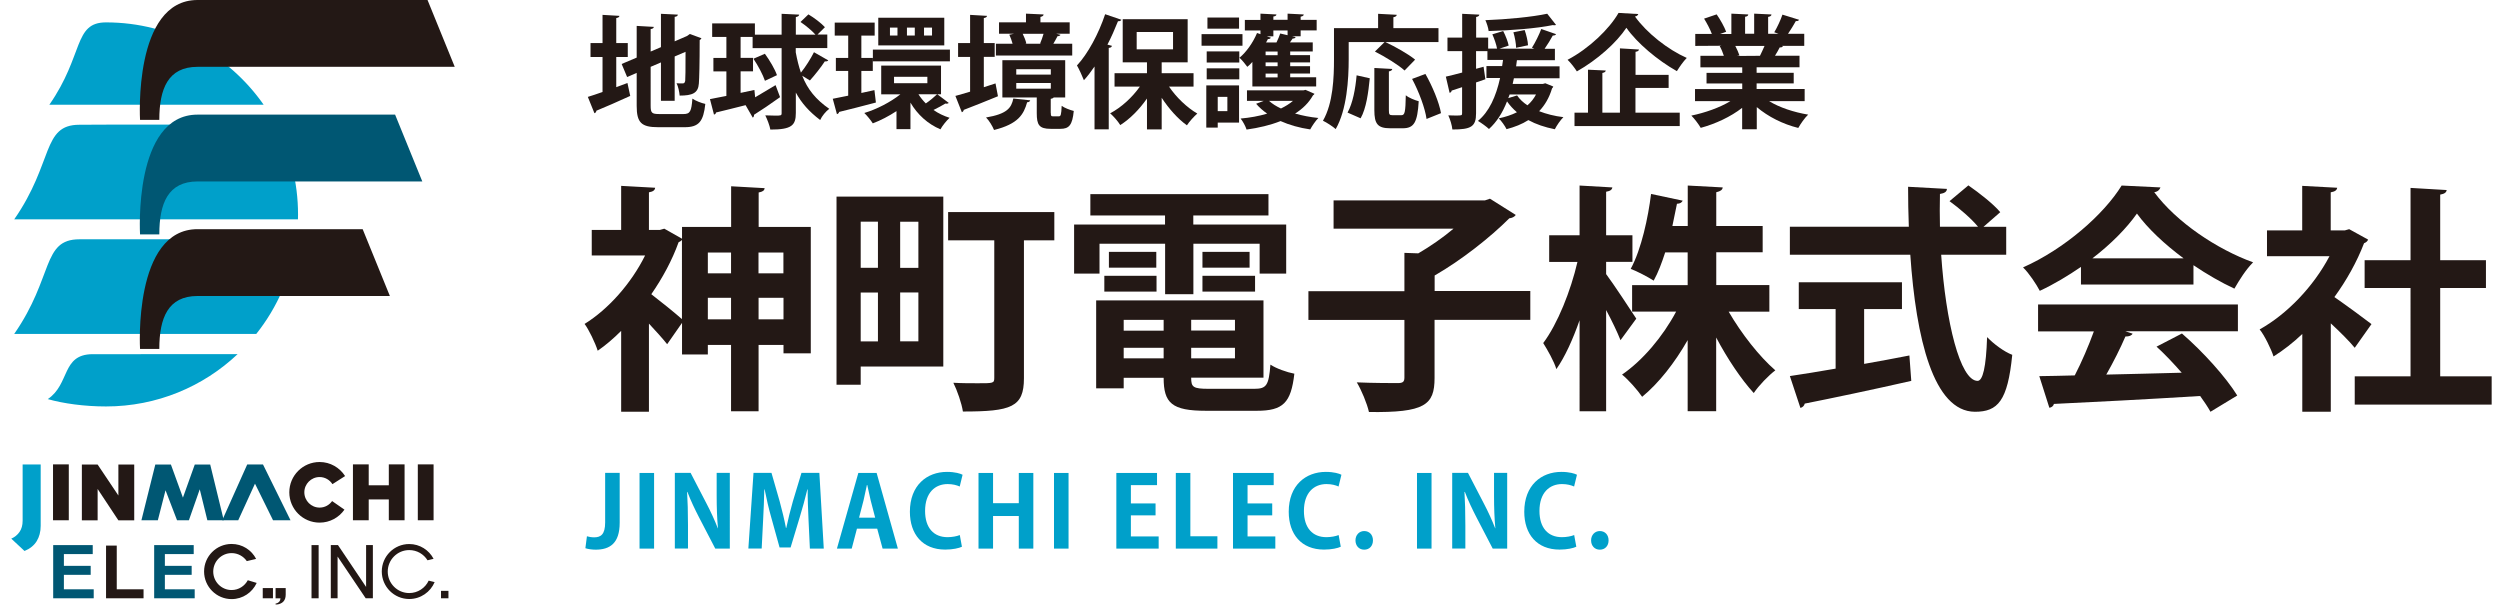 <?xml version="1.0" encoding="UTF-8"?> <!-- Generator: Adobe Illustrator 25.4.1, SVG Export Plug-In . SVG Version: 6.00 Build 0) --> <svg xmlns="http://www.w3.org/2000/svg" xmlns:xlink="http://www.w3.org/1999/xlink" version="1.1" id="レイヤー_1" x="0px" y="0px" viewBox="0 0 306 74" style="enable-background:new 0 0 306 74;" xml:space="preserve"> <style type="text/css"> .st0{fill:#00A0CA;} .st1{fill:#231815;} .st2{fill:#005773;} </style> <path class="st0" d="M12.98,2.74c-4.01,0-2.7,3.99-6.94,10.08h26.23C28.02,6.73,20.96,2.74,12.98,2.74"></path> <path class="st0" d="M11.31,43.35C7.52,43.39,8.58,47,5.85,48.85c1.89,0.54,4.47,0.9,7.12,0.9c6.24,0,11.91-2.43,16.11-6.4 C22.04,43.34,12.96,43.34,11.31,43.35"></path> <path class="st0" d="M9.72,29.29c-4.61,0-3.13,4.6-7.98,11.58h19.04h10.59c2.6-3.27,4.35-7.24,4.91-11.58 C30.94,29.29,12.09,29.27,9.72,29.29"></path> <path class="st0" d="M33.76,15.26c-7.2-0.01-21.96-0.02-24.04,0.01c-4.61,0-3.13,4.6-7.98,11.58h34.73c0-0.2,0.01-0.4,0.01-0.6 C36.48,22.28,35.49,18.54,33.76,15.26"></path> <path class="st1" d="M24.18,28.05h20.21l3.33,8.18H24.18c-3.61,0-4.68,2.67-4.68,6.48h-2.36C17.14,42.72,16.29,28.05,24.18,28.05"></path> <path class="st2" d="M24.18,14.03h24.18l3.33,8.18H24.18c-3.61,0-4.68,2.67-4.68,6.48h-2.36C17.14,28.69,16.29,14.03,24.18,14.03"></path> <path class="st1" d="M24.18,0h28.15l3.33,8.18H24.18c-3.61,0-4.68,2.67-4.68,6.49h-2.36C17.14,14.67,16.29,0,24.18,0"></path> <rect x="6.49" y="56.84" class="st1" width="1.93" height="6.84"></rect> <polygon class="st1" points="47.59,56.84 47.59,59.4 45.13,59.4 45.13,56.84 43.2,56.84 43.2,63.68 45.13,63.68 45.13,61.13 47.59,61.13 47.59,63.68 49.52,63.68 49.52,56.84 "></polygon> <rect x="51.14" y="56.84" class="st1" width="1.93" height="6.84"></rect> <polygon class="st1" points="14.49,56.86 14.49,60.65 11.95,56.86 10.02,56.86 10.02,63.69 11.95,63.69 11.95,59.85 14.49,63.69 16.43,63.69 16.43,56.86 "></polygon> <path class="st0" d="M2.39,65.11c0.25-0.36,0.38-0.82,0.38-1.37v-6.89h2.21v7.51c0,0.73-0.17,1.36-0.49,1.88 c-0.33,0.53-0.83,0.93-1.49,1.2l-1.62-1.51C1.8,65.75,2.14,65.47,2.39,65.11"></path> <polygon class="st2" points="27.39,63.68 25.38,63.68 24.45,59.89 23.12,63.68 21.67,63.68 20.26,60.01 19.32,63.68 17.31,63.68 19.01,56.86 20.92,56.86 22.39,60.91 23.84,56.86 25.73,56.86 "></polygon> <polygon class="st2" points="33.42,63.68 35.56,63.68 32.19,56.85 30.26,56.85 27.2,63.68 29.16,63.68 31.21,59.2 "></polygon> <path class="st1" d="M40.65,61.33c-0.34,0.48-0.89,0.8-1.53,0.8c-1.03,0-1.87-0.84-1.87-1.87c0-1.03,0.84-1.87,1.87-1.87 c0.66,0,1.24,0.35,1.57,0.87l1.55-0.99c-0.66-1.03-1.81-1.72-3.12-1.72c-2.05,0-3.71,1.66-3.71,3.71c0,2.05,1.66,3.71,3.71,3.71 c1.26,0,2.37-0.63,3.04-1.59L40.65,61.33z"></path> <polygon class="st1" points="12.98,73.23 12.98,66.78 14.29,66.78 14.29,72.13 17.57,72.13 17.57,73.23 "></polygon> <polygon class="st2" points="7.82,72.13 7.82,70.36 11.1,70.36 11.1,69.26 7.82,69.26 7.82,67.82 11.35,67.82 11.35,66.72 6.51,66.72 6.51,73.23 11.47,73.23 11.47,72.13 "></polygon> <polygon class="st2" points="20.18,72.13 20.18,70.36 23.46,70.36 23.46,69.26 20.18,69.26 20.18,67.82 23.71,67.82 23.71,66.72 18.87,66.72 18.87,73.23 23.83,73.23 23.83,72.13 "></polygon> <rect x="32.16" y="71.98" class="st1" width="1.25" height="1.25"></rect> <rect x="38.13" y="66.72" class="st1" width="0.87" height="6.51"></rect> <polygon class="st1" points="40.49,73.23 40.49,66.72 41.37,66.72 44.81,71.84 44.81,66.72 45.64,66.72 45.64,73.23 44.76,73.23 41.32,68.12 41.32,73.23 "></polygon> <rect x="53.98" y="72.32" class="st1" width="0.91" height="0.91"></rect> <path class="st1" d="M30.33,71.02c-0.38,0.71-1.12,1.2-1.98,1.2c-1.24,0-2.25-1.01-2.25-2.26c0-1.25,1.01-2.26,2.25-2.26 c0.77,0,1.45,0.39,1.86,0.98l1.14-0.27c-0.56-1.09-1.69-1.83-3-1.83c-1.86,0-3.37,1.51-3.37,3.37c0,1.86,1.51,3.38,3.37,3.38 c1.37,0,2.54-0.82,3.07-1.98L30.33,71.02z"></path> <path class="st1" d="M52.47,71.07c-0.42,0.9-1.33,1.52-2.38,1.52c-1.45,0-2.63-1.18-2.63-2.63c0-1.45,1.18-2.63,2.63-2.63 c0.95,0,1.78,0.5,2.24,1.25l0.74-0.18c-0.56-1.07-1.68-1.81-2.98-1.81c-1.86,0-3.36,1.51-3.36,3.36c0,1.86,1.51,3.37,3.36,3.37 c1.4,0,2.6-0.86,3.11-2.07L52.47,71.07z"></path> <path class="st1" d="M33.74,71.98h1.23v0.81c0,0.78-0.46,1.01-0.67,1.1c-0.27,0.12-0.57,0.1-0.57,0.1v-0.11 c0.18-0.03,0.36-0.12,0.46-0.25c0.09-0.11,0.13-0.24,0.14-0.39h-0.6V71.98z"></path> <g> <path class="st1" d="M75.43,10.67l1.37-0.51l0.34,1.58c-1.5,0.69-3.09,1.38-4.14,1.81c-0.02,0.15-0.1,0.27-0.24,0.31l-0.81-2 c0.5-0.15,1.12-0.36,1.8-0.6V6.98h-1.47V5.27h1.47V1.82l2.07,0.12c-0.02,0.15-0.12,0.22-0.39,0.27v3.06h1.41v1.71h-1.41V10.67z M79.64,12.94c0,0.89,0.14,1.02,1.08,1.02h2.94c0.82,0,0.97-0.34,1.09-1.89c0.39,0.27,1.1,0.55,1.58,0.65 c-0.23,2.13-0.77,2.85-2.52,2.85h-3.24c-2.07,0-2.64-0.55-2.64-2.62V8.92l-1.17,0.51l-0.67-1.6l1.84-0.78V3.17l2.1,0.12 c-0.02,0.14-0.12,0.23-0.39,0.27v2.75l1.26-0.54V1.69l2.07,0.1c-0.02,0.15-0.12,0.24-0.39,0.27v3l1.5-0.65l0.36-0.25l1.42,0.52 c-0.03,0.08-0.12,0.17-0.22,0.23c0,2.88-0.05,4.71-0.1,5.32c-0.08,1.17-0.8,1.47-2.35,1.47c-0.04-0.46-0.18-1.14-0.38-1.51 c0.25,0.02,0.6,0.02,0.73,0.02c0.18,0,0.27-0.05,0.33-0.31c0.03-0.24,0.04-1.37,0.04-3.56l-1.33,0.57v5.43H80.9V7.64l-1.26,0.54 V12.94z"></path> <path class="st1" d="M101.38,7.39c-0.06,0.1-0.24,0.15-0.42,0.12c-0.45,0.69-1.25,1.71-1.83,2.34l-0.94-0.58 c0.66,1.68,1.68,2.92,3.31,4.05c-0.42,0.31-0.9,0.89-1.11,1.37c-1.35-1.02-2.29-2.08-2.98-3.36v2.49c0,1.53-0.51,2.04-3.12,2.04 c-0.08-0.48-0.38-1.26-0.62-1.74c0.44,0.02,0.85,0.03,1.19,0.03c0.73,0,0.81,0,0.81-0.31V5.89h-3.55V4.52h-1.47v2.56h1.52v1.65 h-1.52v2.64l1.69-0.36l0.09,0.9c0.76-0.44,1.65-0.98,2.5-1.49l0.55,1.47c-1.12,0.81-2.37,1.65-3.19,2.16 c0.02,0.15-0.04,0.27-0.15,0.35l-0.88-1.53c-1.37,0.36-2.7,0.67-3.62,0.9c-0.01,0.15-0.13,0.24-0.25,0.25l-0.49-1.89 c0.57-0.1,1.26-0.24,2.01-0.39V8.74h-1.59V7.09h1.59V4.52h-1.74V2.86h5.23v1.38h3.27V1.69l2.15,0.1c-0.02,0.15-0.12,0.24-0.41,0.3 v2.15h2.4c-0.42-0.48-1.18-1.11-1.83-1.55l0.97-0.93c0.71,0.42,1.59,1.09,2.02,1.57l-0.91,0.9h1.2v1.65H97.4V6.4 c0.17,0.93,0.38,1.75,0.63,2.49c0.57-0.7,1.21-1.72,1.6-2.5L101.38,7.39z M93.62,6.58c0.58,0.79,1.23,1.89,1.48,2.62l-1.47,0.69 c-0.24-0.72-0.84-1.86-1.41-2.7L93.62,6.58z"></path> <path class="st1" d="M107.03,11.03l0.18,1.52c-1.65,0.44-3.39,0.88-4.5,1.15c-0.03,0.14-0.13,0.24-0.27,0.27l-0.51-1.88 c0.52-0.1,1.18-0.23,1.89-0.38V8.68h-1.51V7.09h1.51V4.36h-1.65V2.77h4.89v1.59h-1.63v2.73h1.4v1.59h-1.4v2.7L107.03,11.03z M114.73,11.54l1.4,1.06c-0.06,0.06-0.15,0.09-0.26,0.09c-0.04,0-0.1,0-0.15-0.02c-0.36,0.21-0.96,0.56-1.46,0.79 c0.58,0.41,1.25,0.73,1.97,0.96c-0.38,0.35-0.89,0.98-1.12,1.41c-1.54-0.65-2.81-1.8-3.67-3.27v3.25h-1.71V13.6 c-0.93,0.61-1.94,1.14-2.9,1.5c-0.24-0.38-0.71-0.96-1.04-1.27c1.53-0.46,3.19-1.32,4.41-2.28h-2.34V8.03h7.32v3.51H114.73z M106.84,6.07h9.43v1.44h-9.43V6.07z M115.58,2.17v3.39h-8.08V2.17H115.58z M109.85,4.36V3.38h-0.92v0.97H109.85z M109.43,9.4v0.78 h4.08V9.4H109.43z M111.97,4.36V3.38h-0.96v0.97H111.97z M112.42,11.54c0.25,0.4,0.56,0.78,0.9,1.12c0.46-0.31,1.04-0.79,1.38-1.12 H112.42z M114.08,4.36V3.38h-0.98v0.97H114.08z"></path> <path class="st1" d="M120.43,10.67l1.42-0.46c0.1,0.49,0.2,0.99,0.3,1.57c-1.52,0.63-3.12,1.26-4.19,1.67 c-0.01,0.13-0.1,0.24-0.23,0.29l-0.79-2c0.5-0.14,1.12-0.31,1.8-0.52V6.97h-1.47V5.27h1.47V1.82l2.07,0.12 c-0.02,0.15-0.12,0.22-0.39,0.27v3.06h1.33v1.69h-1.33V10.67z M126.1,12.28c-0.03,0.12-0.15,0.23-0.38,0.24 c-0.42,1.48-1.08,2.65-4.05,3.39c-0.17-0.44-0.62-1.19-0.98-1.53c2.55-0.43,3.1-1.15,3.34-2.32L126.1,12.28z M131.24,5.35V6.8 h-9.34V5.35h2.04c-0.09-0.36-0.25-0.77-0.4-1.1l0.58-0.12h-1.84v-1.4h3.3V1.67l2.16,0.1c-0.02,0.15-0.12,0.24-0.39,0.3v0.66h3.58 v1.4h-1.65l0.52,0.13c-0.03,0.1-0.17,0.17-0.36,0.17c-0.13,0.27-0.33,0.6-0.51,0.92H131.24z M128.62,13.82 c0,0.38,0.04,0.42,0.3,0.42h0.67c0.25,0,0.31-0.15,0.36-1.29c0.31,0.25,1.03,0.52,1.48,0.63c-0.17,1.74-0.58,2.19-1.64,2.19h-1.18 c-1.43,0-1.71-0.49-1.71-1.92v-1.92h-4.21V7.37h7.69v4.56h-1.41c-0.06,0.08-0.17,0.14-0.36,0.17V13.82z M124.39,8.47v0.66h4.23 V8.47H124.39z M124.39,10.16v0.69h4.23v-0.69H124.39z M127.31,5.32c0.15-0.34,0.31-0.79,0.42-1.18h-2.55 c0.19,0.39,0.38,0.85,0.44,1.18l-0.14,0.03h1.92L127.31,5.32z"></path> <path class="st1" d="M137.26,2.42c-0.06,0.12-0.2,0.19-0.42,0.18c-0.38,0.96-0.81,1.94-1.29,2.86l0.55,0.15 c-0.03,0.13-0.13,0.24-0.39,0.25v9.97h-1.74V8.14c-0.42,0.62-0.85,1.19-1.3,1.68c-0.17-0.45-0.6-1.38-0.85-1.81 c1.32-1.4,2.65-3.87,3.45-6.27L137.26,2.42z M146.09,10.6h-3c0.89,1.32,2.19,2.56,3.46,3.3c-0.4,0.35-0.99,0.99-1.27,1.44 c-1.11-0.79-2.2-2.02-3.09-3.37v3.87h-1.8v-3.78c-0.93,1.33-2.07,2.49-3.27,3.25c-0.27-0.45-0.84-1.1-1.24-1.44 c1.36-0.71,2.7-1.94,3.64-3.27h-3.1V8.96h3.97V7.63h-2.97V2.35h7.95v5.28h-3.18v1.33h3.9V10.6z M139.13,3.92v2.12h4.45V3.92H139.13 z"></path> <path class="st1" d="M152.08,4.18V5.6h-5.01V4.18H152.08z M151.66,10.45v4.56h-2.61v0.61h-1.4v-5.17H151.66z M147.7,7.66V6.29h3.99 v1.36H147.7z M147.7,9.71V8.36h3.99v1.35H147.7z M151.66,2.15v1.36h-3.87V2.15H151.66z M150.23,11.86h-1.18v1.74h1.18V11.86z M153.29,10.6V7.58c-0.19,0.23-0.4,0.42-0.62,0.6c-0.21-0.3-0.66-0.85-0.96-1.11c0.84-0.69,1.67-1.87,2.15-3.03l0.42,0.14V3.73 h-1.91V2.44h1.91V1.67l1.96,0.1c-0.01,0.13-0.12,0.22-0.38,0.25v0.4h1.74V1.67l1.98,0.1c-0.01,0.13-0.1,0.22-0.38,0.27v0.39h1.96 v1.29h-1.96v0.72h-1.05l0.43,0.1c-0.03,0.12-0.15,0.18-0.36,0.18c-0.09,0.14-0.21,0.3-0.33,0.47h2.79v1.11h-2.76v0.45h2.43v0.89 h-2.43v0.46h2.43v0.9h-2.43v0.46h3.18v1.12H153.29z M152.63,11.06h6.9L159.8,11c0.03,0.01,0.04,0.03,1.09,0.48 c-0.04,0.1-0.12,0.15-0.18,0.19c-0.52,0.92-1.27,1.65-2.19,2.23c0.88,0.25,1.84,0.44,2.85,0.54c-0.34,0.33-0.78,0.99-1,1.4 c-1.32-0.19-2.55-0.54-3.63-1.02c-1.26,0.5-2.67,0.83-4.16,1.04c-0.13-0.41-0.45-1.01-0.73-1.35c1.14-0.1,2.25-0.3,3.25-0.6 c-0.51-0.36-0.98-0.77-1.35-1.21l0.92-0.35h-2.04V11.06z M156.38,6.76V6.31h-1.47v0.45H156.38z M156.38,8.11V7.64h-1.47v0.46 H156.38z M156.38,9.47V9.01h-1.47v0.46H156.38z M155.87,4.45h-0.81l0.49,0.16c-0.06,0.12-0.16,0.18-0.36,0.17 c-0.08,0.14-0.13,0.29-0.23,0.42h1.28c0.18-0.38,0.36-0.78,0.46-1.1l0.9,0.21V3.73h-1.74V4.45z M155.33,12.35 c0.39,0.35,0.88,0.66,1.46,0.93c0.55-0.27,1.05-0.57,1.46-0.93H155.33z"></path> <path class="st1" d="M165.08,5.15v2.1c0,2.44-0.22,6.18-1.59,8.55c-0.33-0.3-1.14-0.83-1.56-1.02c1.25-2.16,1.35-5.34,1.35-7.53 V3.44h5.4V1.69l2.28,0.12c-0.01,0.15-0.12,0.24-0.41,0.3v1.33h5.52v1.71h-6.5c1.2,0.56,2.82,1.47,3.64,2.15l-1.29,1.33 c-0.75-0.69-2.39-1.69-3.63-2.32l1.18-1.16H165.08z M167.66,9.58c-0.17,1.73-0.43,3.69-1.12,4.9l-1.6-0.7 c0.64-1.16,0.96-2.88,1.11-4.56L167.66,9.58z M170,13.48c0,0.54,0.06,0.62,0.45,0.62h1.08c0.42,0,0.5-0.36,0.54-2.44 c0.36,0.31,1.12,0.61,1.58,0.73c-0.15,2.58-0.57,3.31-1.95,3.31h-1.54c-1.54,0-1.94-0.54-1.94-2.22V8.32l2.19,0.12 c-0.01,0.15-0.13,0.24-0.41,0.3V13.48z M174.61,14.56c-0.18-1.31-0.93-3.33-1.77-4.9l1.63-0.61c0.86,1.51,1.68,3.48,1.91,4.8 L174.61,14.56z"></path> <path class="st1" d="M189.14,10.19l0.98,0.4c-0.02,0.09-0.08,0.17-0.15,0.23c-0.34,1.14-0.88,2.06-1.58,2.79 c0.87,0.34,1.88,0.6,2.97,0.73c-0.36,0.35-0.83,1.04-1.05,1.48c-1.21-0.24-2.31-0.61-3.24-1.12c-0.78,0.5-1.68,0.85-2.67,1.11 c-0.17-0.36-0.65-1.05-0.96-1.32c0.83-0.18,1.58-0.42,2.23-0.75c-0.46-0.39-0.87-0.84-1.21-1.33c-0.54,1.38-1.26,2.52-2.21,3.38 c-0.28-0.27-0.94-0.75-1.35-0.99c1.37-1.12,2.21-2.98,2.71-5.25h-1.67V8.09h1.92c0.04-0.24,0.08-0.49,0.11-0.75h-1.91V6.26h-1.39 v2.16l0.92-0.25l0.22,1.53l-1.14,0.39v3.78c0,1.63-0.6,1.98-2.9,1.98c-0.04-0.48-0.27-1.25-0.5-1.73c0.3,0,0.6,0.02,0.86,0.02 c0.79,0,0.83,0,0.83-0.29v-3.18c-0.48,0.17-0.92,0.3-1.28,0.42c-0.01,0.15-0.13,0.25-0.25,0.27l-0.46-1.98 c0.55-0.12,1.25-0.3,2-0.5V6.26h-1.8V4.6h1.8V1.69l2.1,0.1c-0.01,0.15-0.12,0.24-0.39,0.29V4.6h1.47v1.35h1.09 c-0.09-0.49-0.33-1.21-0.58-1.75l1.33-0.4c0.3,0.57,0.58,1.31,0.67,1.78l-1.14,0.38h4.29l-0.3-0.12c0.4-0.62,0.88-1.6,1.14-2.29 l1.81,0.63c-0.06,0.12-0.19,0.17-0.4,0.17c-0.24,0.46-0.65,1.11-1,1.62h1.26v1.4h-4.65c-0.03,0.26-0.07,0.51-0.1,0.75h5.32v1.46 h-5.59c-0.04,0.24-0.1,0.46-0.15,0.69h3.71L189.14,10.19z M190.46,3.05c-0.06,0.03-0.13,0.04-0.22,0.04c-0.06,0-0.11,0-0.17-0.02 c-2,0.41-5.17,0.66-7.86,0.73c-0.04-0.39-0.24-0.99-0.4-1.33c2.64-0.1,5.71-0.39,7.57-0.79L190.46,3.05z M184.78,11.56 c-0.06,0.15-0.11,0.3-0.17,0.45l1.08-0.33c0.31,0.46,0.75,0.87,1.27,1.21c0.44-0.38,0.78-0.81,1.05-1.33H184.78z M186.62,3.68 c0.21,0.6,0.39,1.36,0.41,1.86l-1.46,0.31c0-0.5-0.15-1.29-0.33-1.9L186.62,3.68z"></path> <path class="st1" d="M200.53,1.72c-0.06,0.17-0.2,0.27-0.41,0.3c1.46,2.04,4.05,4.06,6.34,5.07c-0.45,0.46-0.87,1.08-1.21,1.62 c-2.35-1.32-4.89-3.45-6.18-5.31c-1.21,1.83-3.55,3.92-6.06,5.34c-0.25-0.4-0.75-1.06-1.14-1.42c2.62-1.37,5.13-3.79,6.24-5.74 L200.53,1.72z M200.18,10.76v3.03h5.42v1.64h-12.88v-1.64h1.65V8.53l2.17,0.1c-0.01,0.15-0.12,0.24-0.41,0.3v4.86h2.15V5.92 l2.33,0.14c-0.02,0.15-0.14,0.24-0.42,0.28v2.82h4.05v1.6H200.18z"></path> <path class="st1" d="M220.9,12.38h-4.36c1.27,0.78,3.03,1.36,4.78,1.65c-0.42,0.39-0.94,1.14-1.21,1.63 c-1.88-0.46-3.69-1.38-5.08-2.55v2.71h-1.79v-2.62c-1.41,1.1-3.27,1.96-5.07,2.45c-0.25-0.44-0.78-1.14-1.15-1.5 c1.69-0.35,3.48-0.98,4.78-1.77h-4.33V10.9h5.78v-0.68h-4.37v-1.3h4.37V8.24h-5.12V6.83H211c-0.12-0.38-0.31-0.84-0.51-1.19 l0.18-0.03V5.6l-3.17,0.02V4.15h2.03c-0.21-0.57-0.6-1.3-0.95-1.87l1.54-0.52c0.45,0.65,0.95,1.54,1.16,2.13l-0.74,0.27h1.38V1.67 l2.07,0.1c-0.01,0.15-0.13,0.25-0.39,0.28v2.08h1.11V1.67l2.12,0.1c-0.01,0.17-0.15,0.25-0.41,0.3v2.07h1.28l-0.53-0.19 c0.36-0.6,0.79-1.52,1-2.16l2.03,0.63c-0.04,0.12-0.18,0.18-0.39,0.16c-0.26,0.47-0.62,1.06-0.96,1.56h1.99v1.47h-2.74l0.13,0.04 c-0.06,0.12-0.21,0.17-0.39,0.15c-0.15,0.3-0.36,0.67-0.58,1.02h3v1.41h-5.25v0.68h4.54v1.3h-4.54v0.68h5.88V12.38z M215.42,6.83 c0.17-0.35,0.38-0.79,0.56-1.21h-3.58c0.21,0.39,0.4,0.85,0.51,1.17l-0.25,0.04v0.02L215.42,6.83z"></path> </g> <g> <path class="st0" d="M75.85,63.98c0,2.55-1.23,3.3-2.95,3.3c-0.42,0-0.94-0.07-1.25-0.18l0.19-1.46c0.23,0.07,0.54,0.13,0.89,0.13 c0.81,0,1.34-0.36,1.34-1.81v-6.08h1.78V63.98z"></path> <path class="st0" d="M78.28,57.89h1.78v9.26h-1.78V57.89z"></path> <path class="st0" d="M89.33,67.15h-1.78l-1.99-3.83c-0.49-0.95-1.04-2.09-1.42-3.11H84.1c0.07,1.14,0.11,2.44,0.11,4.09v2.84h-1.61 v-9.26h1.93l1.95,3.76c0.49,0.93,1.01,2.06,1.38,3.02h0.02c-0.11-1.18-0.16-2.49-0.16-4v-2.78h1.61V67.15z"></path> <path class="st0" d="M100.83,67.15h-1.7l-0.17-3.6c-0.05-1.23-0.11-2.48-0.1-3.65h-0.04c-0.27,1.11-0.6,2.34-0.92,3.37l-1.13,3.74 h-1.35l-1.02-3.68c-0.3-1.05-0.59-2.3-0.81-3.43h-0.04c-0.02,1.17-0.08,2.54-0.14,3.68l-0.18,3.56h-1.63l0.63-9.26h2.2l1,3.48 c0.3,1.12,0.57,2.2,0.77,3.26h0.04c0.22-1.04,0.49-2.15,0.81-3.26l1.05-3.48h2.19L100.83,67.15z"></path> <path class="st0" d="M109.9,67.15h-1.87l-0.66-2.44h-2.48l-0.64,2.44h-1.81l2.62-9.26h2.24L109.9,67.15z M107.12,63.36l-0.55-2.11 c-0.14-0.58-0.3-1.32-0.42-1.89h-0.04c-0.12,0.58-0.28,1.34-0.41,1.88l-0.55,2.12H107.12z"></path> <path class="st0" d="M117.74,66.92c-0.35,0.17-1.1,0.35-2.05,0.35c-2.78,0-4.32-1.89-4.32-4.63c0-3.24,2.08-4.88,4.54-4.88 c1,0,1.65,0.21,1.91,0.35l-0.35,1.44c-0.36-0.16-0.84-0.3-1.48-0.3c-1.53,0-2.76,1.05-2.76,3.29c0,2.09,1.07,3.21,2.75,3.21 c0.55,0,1.14-0.11,1.5-0.26L117.74,66.92z"></path> <path class="st0" d="M126.48,67.15h-1.78v-3.99h-3.15v3.99h-1.78v-9.26h1.78v3.7h3.15v-3.7h1.78V67.15z"></path> <path class="st0" d="M129.01,57.89h1.78v9.26h-1.78V57.89z"></path> <path class="st0" d="M141.82,67.15h-5.18v-9.26h4.98v1.49h-3.2v2.24h3.02v1.46h-3.02v2.58h3.4V67.15z"></path> <path class="st0" d="M149.01,67.15h-5.09v-9.26h1.78v7.75h3.31V67.15z"></path> <path class="st0" d="M156.1,67.15h-5.18v-9.26h4.98v1.49h-3.2v2.24h3.02v1.46h-3.02v2.58h3.4V67.15z"></path> <path class="st0" d="M164.11,66.92c-0.35,0.17-1.1,0.35-2.05,0.35c-2.78,0-4.32-1.89-4.32-4.63c0-3.24,2.08-4.88,4.54-4.88 c1,0,1.65,0.21,1.91,0.35l-0.35,1.44c-0.36-0.16-0.84-0.3-1.48-0.3c-1.53,0-2.76,1.05-2.76,3.29c0,2.09,1.07,3.21,2.75,3.21 c0.55,0,1.14-0.11,1.5-0.26L164.11,66.92z"></path> <path class="st0" d="M165.91,66.14c0-0.66,0.46-1.14,1.07-1.14c0.63,0,1.07,0.46,1.07,1.14c0,0.67-0.42,1.14-1.07,1.14 S165.91,66.79,165.91,66.14z"></path> <path class="st0" d="M173.44,57.89h1.78v9.26h-1.78V57.89z"></path> <path class="st0" d="M184.49,67.15h-1.78l-1.99-3.83c-0.49-0.95-1.04-2.09-1.42-3.11h-0.05c0.07,1.14,0.11,2.44,0.11,4.09v2.84 h-1.61v-9.26h1.93l1.95,3.76c0.49,0.93,1.01,2.06,1.38,3.02h0.02c-0.11-1.18-0.16-2.49-0.16-4v-2.78h1.61V67.15z"></path> <path class="st0" d="M192.94,66.92c-0.35,0.17-1.1,0.35-2.05,0.35c-2.78,0-4.32-1.89-4.32-4.63c0-3.24,2.08-4.88,4.54-4.88 c1,0,1.65,0.21,1.91,0.35l-0.35,1.44c-0.36-0.16-0.84-0.3-1.48-0.3c-1.53,0-2.76,1.05-2.76,3.29c0,2.09,1.07,3.21,2.75,3.21 c0.55,0,1.14-0.11,1.5-0.26L192.94,66.92z"></path> <path class="st0" d="M194.75,66.14c0-0.66,0.46-1.14,1.07-1.14c0.63,0,1.07,0.46,1.07,1.14c0,0.67-0.42,1.14-1.07,1.14 S194.75,66.79,194.75,66.14z"></path> </g> <g> <path class="st1" d="M92.85,27.78h6.39v15.47h-3.34v-1.03h-3.05v8.12h-3.37v-8.12h-2.84v1.17h-3.16v-3.87l-1.82,2.61 c-0.53-0.67-1.38-1.61-2.23-2.52V50.4h-3.4v-9.9c-0.94,0.94-1.9,1.76-2.87,2.43c-0.29-0.94-1.11-2.64-1.61-3.28 c2.9-1.79,5.71-4.95,7.41-8.38h-6.53v-3.13h3.6v-5.39l4.16,0.23c-0.03,0.29-0.23,0.47-0.76,0.56v4.6h1.35l0.53-0.15l2.17,1.23 v-1.44h6.01V22.8l4.1,0.23c-0.03,0.29-0.23,0.44-0.73,0.53V27.78z M83.47,29.36c-0.09,0.12-0.26,0.23-0.41,0.29 c-0.79,2.2-1.96,4.37-3.34,6.36c1.11,0.85,2.99,2.37,3.75,3.05V29.36z M89.48,30.91h-2.84v2.55h2.84V30.91z M86.64,39.09h2.84 v-2.64h-2.84V39.09z M95.89,30.91h-3.05v2.55h3.05V30.91z M92.85,39.09h3.05v-2.64h-3.05V39.09z"></path> <path class="st1" d="M115.46,24.06v20.8h-10.11v2.23h-2.96V24.06H115.46z M107.46,27.13h-2.11v5.65h2.11V27.13z M105.35,35.81v5.98 h2.11v-5.98H105.35z M112.41,32.79v-5.65h-2.23v5.65H112.41z M110.18,41.78h2.23v-5.98h-2.23V41.78z M129.05,25.96v3.46h-3.72 v16.88c0,3.54-1.55,4.07-7.47,4.07c-0.15-1-0.7-2.58-1.17-3.52c1,0.06,2.14,0.06,3.02,0.06c1.88,0,1.99,0,1.99-0.67V29.42h-5.65 v-3.46H129.05z"></path> <path class="st1" d="M134.58,29.83v3.66h-3.11v-6.01h11.13v-1.11h-9.14v-2.61h21.8v2.61h-9.2v1.11h11.37v6.01h-3.25v-3.66h-8.11 v6.18h-3.46v-6.18H134.58z M145.8,46.24c0,1.14,0.23,1.35,2.14,1.35h5.6c1.49,0,1.76-0.44,1.96-2.96c0.7,0.47,2.02,0.94,2.93,1.11 c-0.41,3.57-1.38,4.54-4.6,4.54h-6.21c-4.19,0-5.19-0.94-5.19-4.04h-4.89v1.29h-3.37V36.77h20.48v9.46H145.8z M135.17,35.69v-1.93 h6.39v1.93H135.17z M135.73,30.83h5.8v1.93h-5.8V30.83z M142.43,39.15h-4.89v1.32h4.89V39.15z M137.54,43.86h4.89v-1.29h-4.89 V43.86z M151.16,40.46v-1.32h-5.36v1.32H151.16z M145.8,43.86h5.36v-1.29h-5.36V43.86z M147.18,30.83h5.77v1.93h-5.77V30.83z M147.18,35.69v-1.93h6.44v1.93H147.18z"></path> <path class="st1" d="M187.31,35.63v3.52h-11.72v7.12c0,3.31-1.2,4.25-8.03,4.16c-0.23-1.03-0.91-2.67-1.49-3.63 c2.05,0.09,4.34,0.09,5.01,0.09c0.62,0,0.82-0.15,0.82-0.67v-7.06h-11.75v-3.52h11.75v-4.69l1.7,0.06 c1.46-0.85,3.02-1.93,4.31-3.02h-14.68v-3.46h18.52l0.62-0.21l3.16,1.99c-0.15,0.23-0.47,0.38-0.79,0.41 c-2.31,2.31-5.83,5.1-9.14,7v1.9H187.31z"></path> <path class="st1" d="M196.59,33.55c0.82,1.08,3.16,4.63,3.69,5.45l-1.93,2.64c-0.38-0.97-1.05-2.37-1.76-3.69v12.39h-3.25V39.2 c-0.82,2.34-1.79,4.48-2.84,5.98c-0.29-0.97-1.08-2.34-1.61-3.19c1.76-2.34,3.37-6.39,4.19-9.93h-3.46V28.8h3.72v-6.09l4.01,0.23 c-0.03,0.26-0.23,0.44-0.76,0.53v5.33h3.22v3.25h-3.22V33.55z M216.57,38.15h-4.98c1.58,2.72,3.75,5.48,5.71,7.18 c-0.82,0.62-2.02,1.85-2.64,2.78c-1.55-1.7-3.22-4.19-4.6-6.8v9.02h-3.49v-8.7c-1.58,2.78-3.54,5.27-5.57,6.94 c-0.56-0.82-1.67-2.08-2.46-2.72c2.52-1.73,4.98-4.63,6.62-7.71h-5.39V34.9h6.8v-4.01h-2.75c-0.41,1.26-0.85,2.46-1.41,3.46 c-0.73-0.47-2.02-1.14-2.81-1.44c1.32-2.43,2.14-6.33,2.49-9.17l3.87,0.82c-0.09,0.21-0.32,0.38-0.7,0.38 c-0.15,0.79-0.35,1.73-0.56,2.72h1.88v-4.95l4.28,0.23c-0.03,0.29-0.26,0.47-0.79,0.59v4.13h5.68v3.22h-5.68v4.01h6.5V38.15z"></path> <path class="st1" d="M245.57,31.18h-7.97c0.56,8.23,2.31,15.41,4.45,15.44c0.64,0,1.05-1.64,1.17-5.36 c0.82,0.85,2.08,1.79,3.08,2.17c-0.56,5.65-1.76,6.97-4.57,6.97c-5.07-0.03-7.21-8.96-7.91-19.22h-14.74v-3.43h14.56 c-0.06-1.64-0.09-3.28-0.09-4.89l4.75,0.26c0,0.32-0.26,0.53-0.85,0.62c-0.03,1.35-0.03,2.67,0,4.01h4.66 c-0.82-1-2.29-2.26-3.49-3.13l2.31-1.93c1.35,0.94,3.08,2.29,3.9,3.28l-2.05,1.79h2.78V31.18z M228.17,37.83v6.71 c1.82-0.32,3.72-0.67,5.54-1.03l0.23,3.11c-4.75,1.08-9.81,2.14-13.04,2.78c-0.06,0.29-0.29,0.47-0.53,0.53l-1.29-3.9 c1.52-0.23,3.46-0.53,5.6-0.91v-7.29h-4.51v-3.28h12.63v3.28H228.17z"></path> <path class="st1" d="M254.71,34.84v-2.17c-1.58,1.08-3.28,2.11-5.04,2.93c-0.41-0.79-1.32-2.17-2.05-2.87 c5.1-2.26,9.9-6.5,12.07-10.02l4.75,0.23c-0.09,0.29-0.35,0.53-0.76,0.59c2.72,3.66,7.65,6.97,12.1,8.58 c-0.88,0.88-1.67,2.14-2.29,3.22c-1.64-0.76-3.37-1.76-5.01-2.87v2.37H254.71z M249.46,40.55v-3.28h24.46v3.28h-13.77l0.88,0.29 c-0.12,0.23-0.41,0.35-0.88,0.35c-0.62,1.44-1.46,3.11-2.34,4.66c2.9-0.06,6.06-0.15,9.23-0.23c-1-1.14-2.05-2.26-3.08-3.19 l3.11-1.61c2.64,2.29,5.39,5.36,6.77,7.59l-3.28,1.99c-0.32-0.59-0.76-1.23-1.26-1.93c-6.62,0.41-13.42,0.76-17.9,0.97 c-0.06,0.26-0.29,0.44-0.56,0.47l-1.23-3.87c1.23-0.03,2.7-0.03,4.34-0.09c0.85-1.64,1.7-3.63,2.34-5.39H249.46z M267.27,31.62 c-2.29-1.7-4.37-3.63-5.71-5.48c-1.26,1.79-3.16,3.72-5.45,5.48H267.27z"></path> <path class="st1" d="M289.86,29.33c-0.09,0.21-0.26,0.35-0.5,0.44c-0.88,2.29-2.14,4.54-3.63,6.59c1.44,1,3.87,2.78,4.54,3.31 l-2.05,2.9c-0.67-0.82-1.82-1.96-2.93-2.99V50.4h-3.49v-9.52c-1.14,1.08-2.31,1.99-3.52,2.75c-0.29-0.91-1.14-2.64-1.7-3.31 c3.37-1.88,6.59-5.24,8.55-8.96h-7.65v-3.16h4.31v-5.45l4.28,0.23c-0.03,0.29-0.26,0.47-0.79,0.56v4.66h1.73l0.53-0.15 L289.86,29.33z M298.68,46.06h6.3v3.46h-16.76v-3.46h6.83V35.25h-5.62v-3.4h5.62V23l4.42,0.26c-0.03,0.29-0.26,0.47-0.79,0.56v8.03 h5.6v3.4h-5.6V46.06z"></path> </g> </svg> 